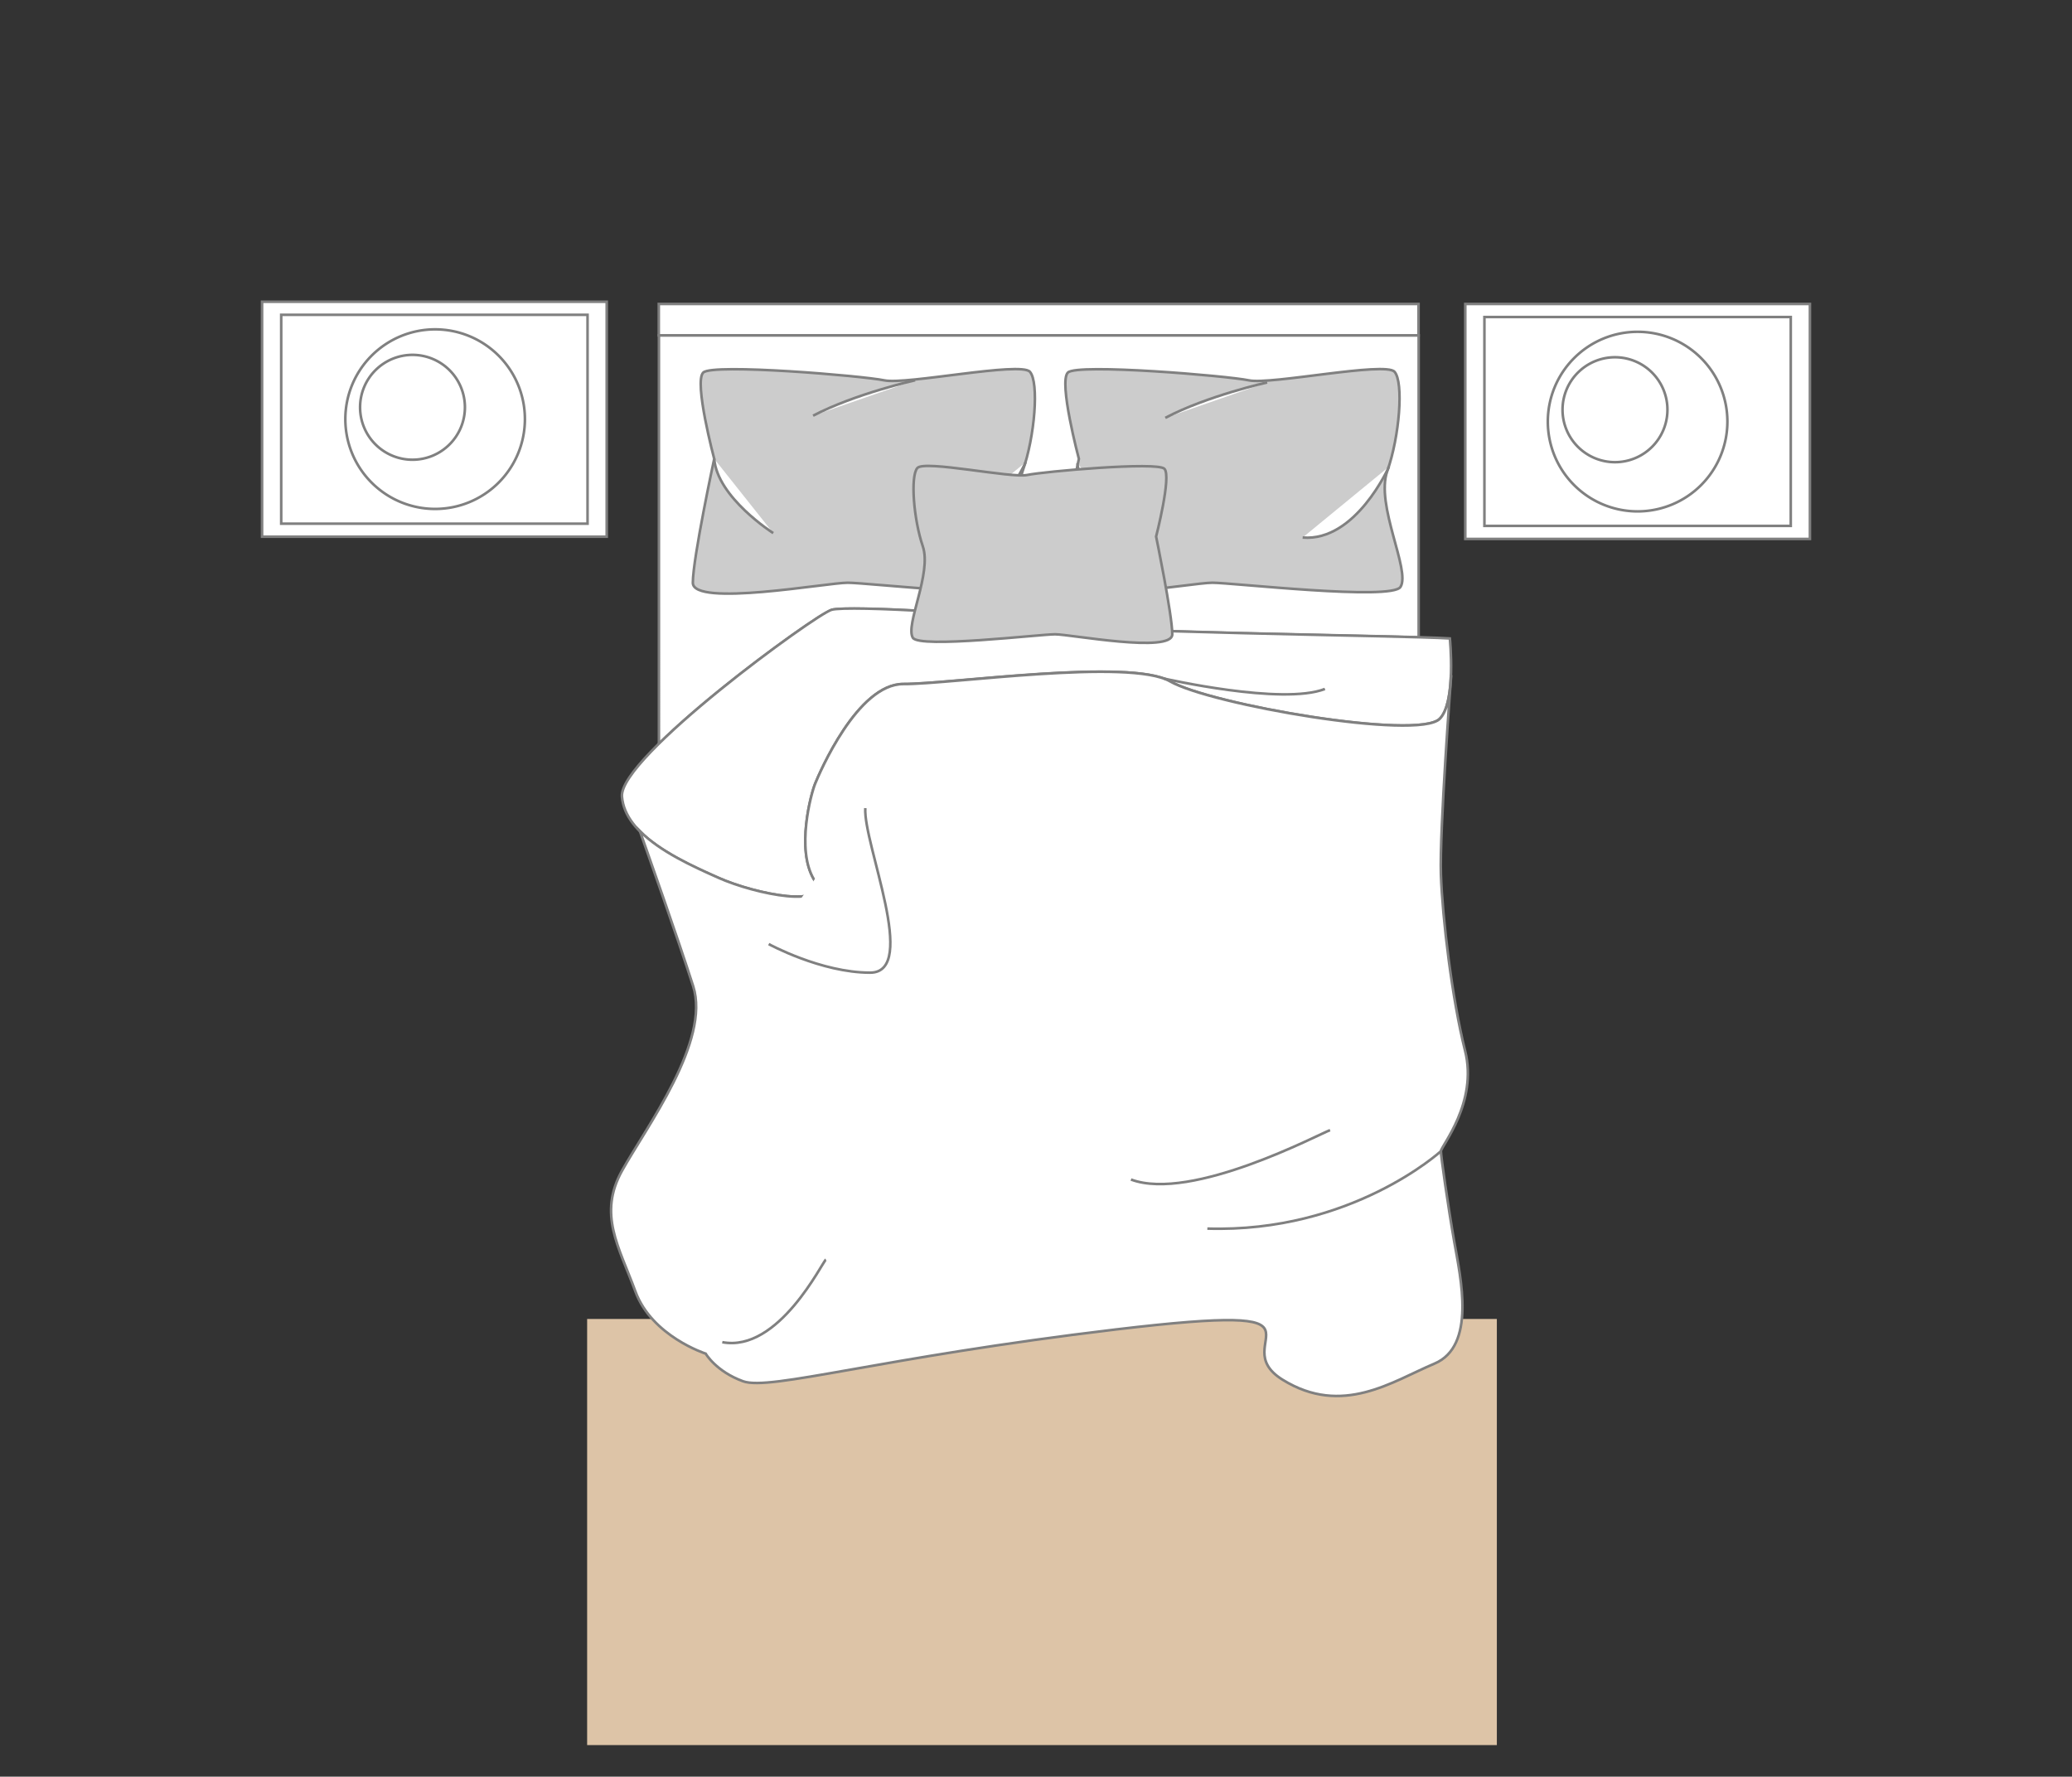 <svg id="Layer_1" data-name="Layer 1" xmlns="http://www.w3.org/2000/svg" width="600" height="514.46" viewBox="0 0 600 514.46">
  <rect x="0" y="0" width="600" height="514.46" fill="#333333" stroke="none"/>
  <defs>
    <style>
      .cls-1 {
        fill: #ddc4a7;
      }

      .cls-2 {
        fill: #fff;
      }

      .cls-2, .cls-3 {
        stroke: gray;
        stroke-miterlimit: 10;
        stroke-width: 0.75px;
      }

      .cls-3 {
        fill: #ccc;
      }
    </style>
  </defs>
  <g>
    <rect class="cls-1" x="170.02" y="381.93" width="263.43" height="123.39"/>
    <g>
      <rect class="cls-2" x="75.89" y="87.38" width="99.8" height="68.03"/>
      <rect class="cls-2" x="81.43" y="91.16" width="88.71" height="60.48"/>
      <path class="cls-2" d="M126,95.37a26,26,0,1,0,26,26A26,26,0,0,0,126,95.37Zm-6.55,37.75a15.18,15.18,0,1,1,15.18-15.18A15.18,15.18,0,0,1,119.48,133.12Z"/>
    </g>
    <g>
      <rect class="cls-2" x="424.31" y="88.02" width="99.8" height="68.04"/>
      <rect class="cls-2" x="429.85" y="91.8" width="88.71" height="60.48"/>
      <path class="cls-2" d="M474.21,96.08a26,26,0,1,0,26,26A26,26,0,0,0,474.21,96.08Zm-6.55,37.75a15.19,15.19,0,1,1,15.19-15.19A15.19,15.19,0,0,1,467.66,133.83Z"/>
    </g>
    <path class="cls-2" d="M235,180.05a.13.13,0,0,1,.07,0,36.82,36.82,0,0,1,5.75-3.43c4.68-1.4,52,1.41,61.65,3.95,8.34,2.21,80.63,3.2,108.28,4l.06-.11V97.11h-220V215.37C203.58,202.73,224.62,187,235,180.05Z"/>
    <path class="cls-3" d="M351.08,168.74c5.8,0,51.94,5.26,54.47,1.21,3-4.75-7.35-23.68-3.82-33.57s4.79-25.72,2.09-28.73-35.86,3.81-42.14,2.49-49.66-4.94-52.44-2.27,3.18,25,3.18,25-6.19,28.78-6.19,35.88S345.28,168.7,351.08,168.74Z"/>
    <path class="cls-3" d="M245.49,168.74c5.79,0,51.94,5.26,54.47,1.21,3-4.75-7.35-23.68-3.82-33.57s4.79-25.72,2.09-28.73-35.86,3.81-42.14,2.49-49.66-4.94-52.44-2.27,3.17,25,3.17,25-6.19,28.78-6.19,35.88S239.69,168.7,245.49,168.74Z"/>
    <path class="cls-2" d="M419.84,184.87C406.5,184,312,183.08,302.43,180.53s-57-5.35-61.65-3.95-61.58,42.73-60.68,54.07,16.8,18.6,27.85,23.51,32.94,9.12,27.74.45-.85-24.76.37-27.73S248.3,198,261.65,198.05s65.46-7.5,77.18-.77,71.71,17.1,78.07,10.86C421.73,203.38,419.84,184.87,419.84,184.87Z"/>
    <path class="cls-2" d="M417.25,333.35c0-1.41,10.78-14.06,7-29.08s-6.56-38.41-7-51,2.95-57.37,2.95-57.37h-.06c-.21,4.9-1,10.06-3.24,12.27-6.36,6.24-66.36-4.13-78.07-10.86s-63.82.86-77.18.77-24.37,25.87-25.59,28.83-5.57,19.06-.37,27.73S219,259.07,208,254.16c-7.37-3.28-16.9-7.61-22.7-13.49,2,5.64,10.91,30.79,15.42,44.88,5.09,15.93-13.54,40.77-20.58,53.42s-.92,22,3.86,35,20.35,18,20.35,18,3,5.17,10.82,8,39.5-6.85,107.93-15,30.93,3.75,48.27,14.53,31.87.47,44-4.63,7.57-24.89,5.76-35.2S417.25,334.76,417.25,333.35Z"/>
    <path class="cls-2" d="M385.15,327.26c-2.82.94-40.08,20.85-57.65,14.29"/>
    <path class="cls-2" d="M239.16,364.75c-.94.47-13.62,27-30,23.9"/>
    <path class="cls-2" d="M337.12,196.5s34.2,7.81,46.54,3"/>
    <path class="cls-2" d="M250.57,234c-.63,10.31,15.62,47.65,1.4,47.65s-29.37-8.28-29.37-8.28"/>
    <rect class="cls-2" x="190.77" y="88.02" width="220" height="9.08"/>
    <path class="cls-2" d="M417.25,333.35s-25.94,23.7-67.63,22.41"/>
    <path class="cls-2" d="M235.45,120.37C247.64,114,265,110.11,265,110.11"/>
    <path class="cls-2" d="M297,133.84s-9.62,21.81-25,20.53"/>
    <path class="cls-2" d="M223.91,154.37s-16.22-10.31-17.09-21.51"/>
    <path class="cls-2" d="M337.44,121c12.18-6.41,29.5-10.26,29.5-10.26"/>
    <path class="cls-2" d="M402.22,135.13s-9.62,21.8-25,20.52"/>
    <path class="cls-2" d="M329.1,155.65s-16.22-10.3-17.09-21.51"/>
    <path class="cls-3" d="M334.78,155.37s4.68,22.7,4.68,28.3-29.55,0-33.93,0-39.29,4.15-41.2,1c-2.25-3.74,5.56-18.67,2.89-26.48s-3.63-20.28-1.59-22.66,27.13,3,31.88,2,37.56-3.9,39.67-1.79S334.78,155.37,334.78,155.37Z"/>
  </g>
</svg>
